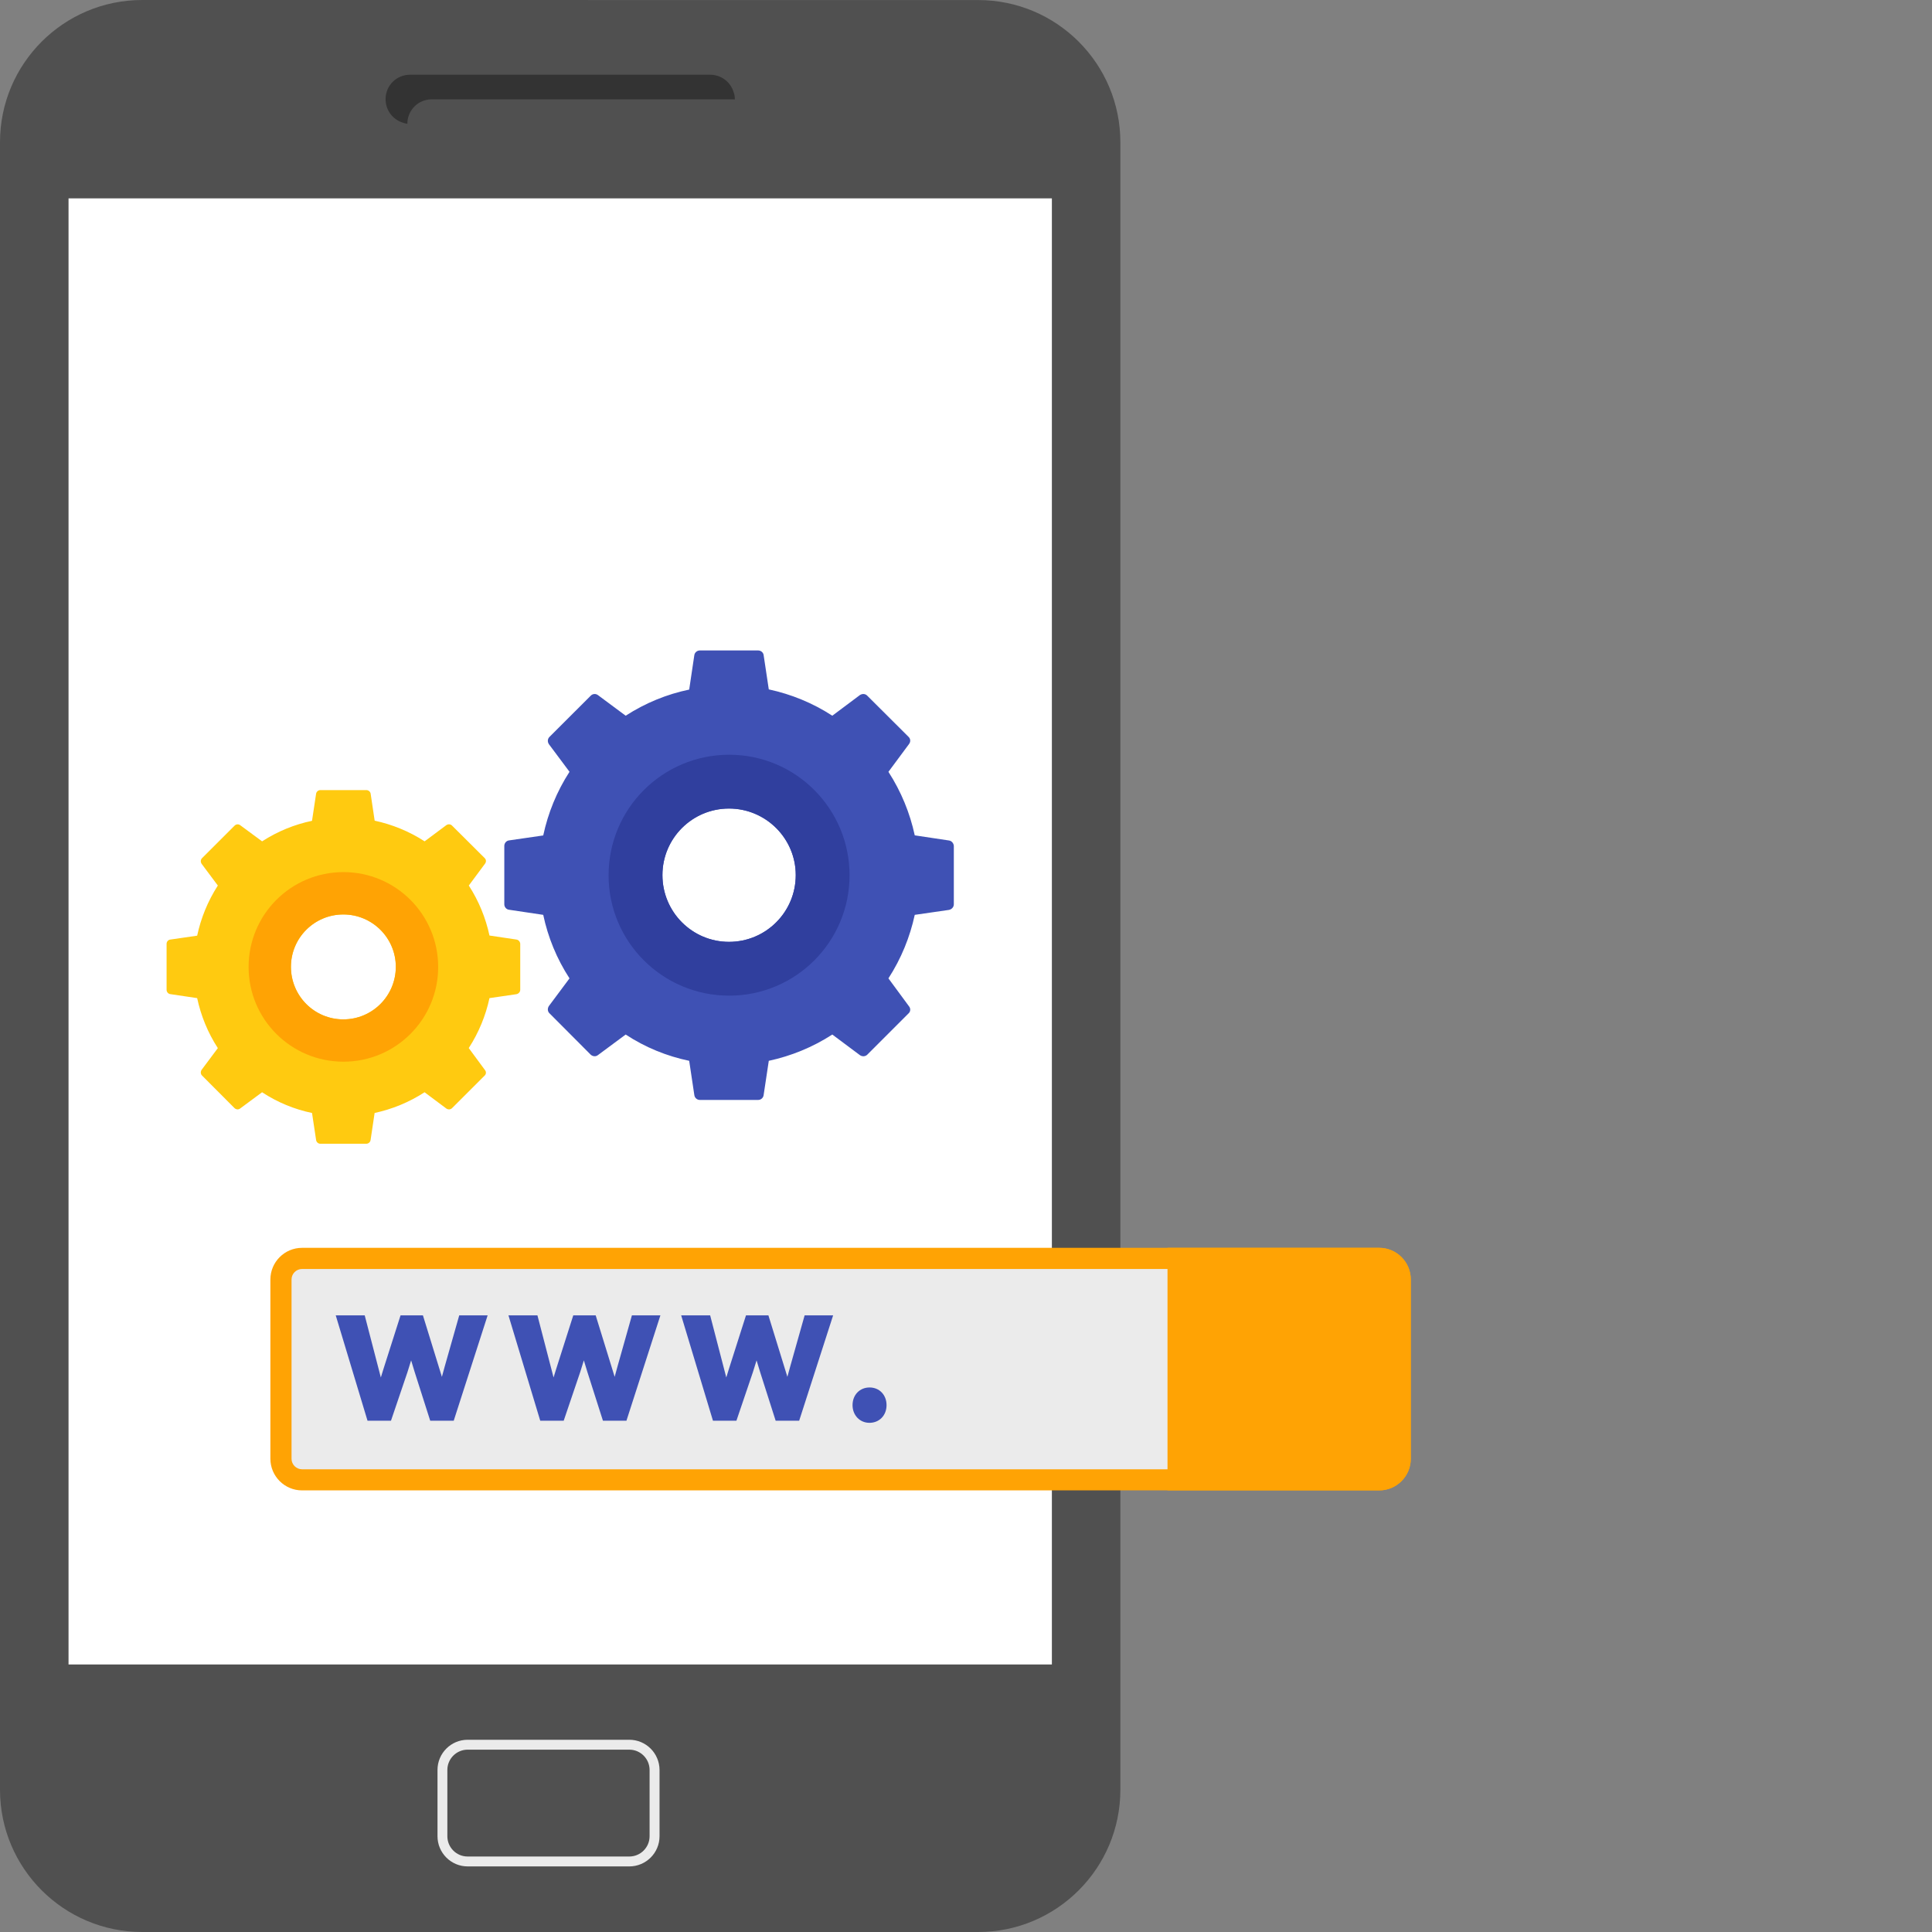 <svg xmlns="http://www.w3.org/2000/svg" width="40" height="40" viewBox="0 0 40 40" fill="none"><rect x="0" y="0" width="40" height="40" fill="#808080" stroke="none"/><g id="Frame 1000002899"><g id="XMLID_3690_"><g id="XMLID_3631_"><g id="XMLID_3372_"><path id="XMLID_3373_" d="M20.251 0.001L2.945 0C1.319 0 0 1.318 0 2.945V37.054C0 38.681 1.319 39.999 2.945 40H20.251C21.877 40 23.196 38.681 23.196 37.055V2.946C23.196 1.319 21.878 0.001 20.251 0.001Z" fill="#505050"></path><path id="XMLID_3374_" d="M1.419 4.107H21.778V34.461H1.419V4.107Z" fill="white"></path><g id="XMLID_3375_"><path id="XMLID_3376_" d="M13.03 36.02H9.682C9.337 36.02 9.058 36.3 9.058 36.645V38.017C9.058 38.362 9.338 38.642 9.682 38.642H13.03C13.374 38.642 13.655 38.362 13.655 38.017V36.645C13.654 36.3 13.374 36.02 13.03 36.02Z" fill="#EBEBEB"></path><path id="XMLID_3377_" d="M9.681 38.437C9.45 38.437 9.262 38.249 9.262 38.017V36.645C9.262 36.413 9.451 36.225 9.681 36.225H13.03C13.26 36.225 13.449 36.413 13.449 36.645V38.017C13.449 38.249 13.26 38.437 13.03 38.437H9.681Z" fill="#505050"></path></g><path id="XMLID_3378_" d="M15.214 2.053C15.214 2.334 14.982 2.565 14.701 2.565H8.489C8.439 2.565 8.389 2.559 8.345 2.541C8.133 2.478 7.983 2.284 7.983 2.053C7.983 1.772 8.208 1.547 8.489 1.547H14.701C14.932 1.547 15.126 1.697 15.189 1.909C15.207 1.952 15.214 2.002 15.214 2.053Z" fill="#333333"></path><path id="XMLID_3381_" d="M15.328 2.224C15.328 2.506 15.097 2.737 14.816 2.737H8.603C8.553 2.737 8.503 2.731 8.459 2.712C8.441 2.669 8.434 2.612 8.434 2.562C8.434 2.281 8.659 2.056 8.941 2.056H15.153C15.203 2.056 15.259 2.062 15.303 2.081C15.322 2.124 15.328 2.174 15.328 2.224Z" fill="#505050"></path></g><g id="XMLID_3650_"><path id="XMLID_3660_" d="M28.554 25.835H6.254C5.892 25.835 5.598 26.129 5.598 26.491V30.201C5.598 30.563 5.892 30.857 6.254 30.857H28.554C28.916 30.857 29.209 30.563 29.209 30.201V26.491C29.209 26.129 28.916 25.835 28.554 25.835Z" fill="#FFA304"></path><path id="XMLID_3647_" d="M6.254 30.42C6.134 30.42 6.036 30.322 6.036 30.202V26.491C6.036 26.371 6.133 26.273 6.254 26.273H28.554C28.674 26.273 28.773 26.371 28.773 26.491V30.202C28.773 30.323 28.675 30.42 28.554 30.42H6.254Z" fill="#EBEBEB"></path><path id="XMLID_3659_" d="M28.554 25.835H24.172V30.857H28.554C28.916 30.857 29.209 30.563 29.209 30.201V26.491C29.209 26.129 28.916 25.835 28.554 25.835Z" fill="#FFA304"></path></g><g id="XMLID_3382_"><path id="XMLID_3383_" d="M9.206 28.297C9.186 28.369 9.166 28.439 9.149 28.506C9.129 28.437 8.756 27.233 8.756 27.233H8.293L7.943 28.331C7.924 28.394 7.904 28.457 7.885 28.519C7.868 28.451 7.551 27.233 7.551 27.233H6.951L7.609 29.414H8.095L8.437 28.406C8.464 28.323 8.489 28.244 8.512 28.165C8.534 28.242 8.558 28.321 8.584 28.402L8.907 29.414H9.394L10.096 27.233H9.508L9.206 28.297Z" fill="#3F51B4"></path><path id="XMLID_3666_" d="M12.783 28.297C12.762 28.369 12.743 28.439 12.726 28.506C12.706 28.437 12.333 27.233 12.333 27.233H11.869L11.519 28.331C11.5 28.394 11.48 28.457 11.461 28.519C11.444 28.451 11.127 27.233 11.127 27.233H10.527L11.185 29.414H11.671L12.013 28.406C12.04 28.323 12.065 28.244 12.088 28.165C12.111 28.242 12.134 28.321 12.16 28.402L12.483 29.414H12.97L13.673 27.233H13.083L12.783 28.297Z" fill="#3F51B4"></path><path id="XMLID_3668_" d="M16.359 28.297C16.339 28.369 16.319 28.439 16.302 28.506C16.282 28.437 15.909 27.233 15.909 27.233H15.445L15.095 28.331C15.076 28.394 15.056 28.457 15.037 28.519C15.021 28.453 14.703 27.233 14.703 27.233H14.103L14.761 29.414H15.247L15.589 28.406C15.616 28.323 15.641 28.244 15.664 28.165C15.687 28.243 15.71 28.321 15.736 28.402L16.059 29.414H16.546L17.249 27.233H16.659L16.359 28.297Z" fill="#3F51B4"></path><path id="XMLID_3669_" d="M18.004 28.726C17.799 28.726 17.651 28.88 17.651 29.092C17.651 29.301 17.801 29.458 18.001 29.458C18.206 29.458 18.355 29.304 18.355 29.092C18.355 28.88 18.207 28.726 18.004 28.726Z" fill="#3F51B4"></path></g></g><g id="XMLID_3661_"><g id="XMLID_3663_"><g id="XMLID_3664_"><path id="XMLID_3674_" d="M19.645 17.401L18.939 17.295C18.84 16.836 18.659 16.39 18.394 15.98L18.818 15.408C18.857 15.358 18.854 15.298 18.811 15.256L17.956 14.404C17.917 14.362 17.854 14.358 17.804 14.39L17.232 14.818C16.825 14.553 16.377 14.372 15.917 14.273L15.81 13.562C15.803 13.509 15.754 13.467 15.697 13.467H14.489C14.432 13.467 14.382 13.51 14.375 13.566L14.269 14.277C13.81 14.372 13.364 14.553 12.954 14.818L12.382 14.393C12.335 14.357 12.272 14.361 12.23 14.404L11.378 15.255C11.335 15.297 11.332 15.357 11.364 15.407L11.791 15.979C11.526 16.389 11.346 16.834 11.247 17.297L10.537 17.4C10.483 17.407 10.441 17.457 10.441 17.513V18.722C10.441 18.779 10.483 18.828 10.537 18.835L11.247 18.941C11.345 19.404 11.526 19.849 11.791 20.256L11.364 20.829C11.332 20.878 11.335 20.942 11.378 20.981L12.23 21.836C12.272 21.874 12.336 21.881 12.382 21.843L12.954 21.419C13.364 21.688 13.809 21.867 14.269 21.963L14.375 22.67C14.382 22.73 14.432 22.773 14.489 22.773H15.697C15.754 22.773 15.803 22.73 15.81 22.673L15.917 21.963C16.376 21.864 16.822 21.684 17.232 21.419L17.804 21.846C17.854 21.881 17.917 21.874 17.956 21.836L18.811 20.981C18.854 20.942 18.857 20.878 18.818 20.832L18.394 20.256C18.659 19.846 18.839 19.401 18.939 18.941L19.645 18.839C19.705 18.828 19.748 18.779 19.748 18.722V17.513C19.744 17.461 19.705 17.408 19.645 17.401ZM15.093 19.5C14.33 19.5 13.715 18.881 13.715 18.118C13.715 17.358 14.33 16.74 15.093 16.74C15.856 16.74 16.475 17.359 16.475 18.118C16.475 18.882 15.857 19.5 15.093 19.5Z" fill="#3F51B4"></path><path id="XMLID_3670_" d="M15.097 15.626C13.717 15.626 12.6 16.742 12.6 18.122C12.6 19.498 13.717 20.614 15.097 20.614C16.473 20.614 17.589 19.498 17.589 18.122C17.589 16.742 16.473 15.626 15.097 15.626ZM15.093 19.5C14.33 19.5 13.715 18.881 13.715 18.118C13.715 17.358 14.33 16.74 15.093 16.74C15.856 16.74 16.475 17.359 16.475 18.118C16.475 18.882 15.857 19.5 15.093 19.5Z" fill="#303F9E"></path></g></g><g id="XMLID_3681_"><g id="XMLID_3682_"><path id="XMLID_3686_" d="M10.691 19.452L10.134 19.369C10.056 19.007 9.915 18.657 9.706 18.334L10.04 17.884C10.07 17.845 10.068 17.798 10.034 17.765L9.361 17.095C9.33 17.061 9.28 17.058 9.242 17.083L8.791 17.419C8.471 17.211 8.118 17.069 7.757 16.991L7.674 16.433C7.668 16.391 7.629 16.358 7.584 16.358H6.633C6.589 16.358 6.55 16.391 6.544 16.436L6.46 16.994C6.099 17.069 5.749 17.211 5.426 17.419L4.975 17.086C4.939 17.058 4.889 17.061 4.856 17.095L4.185 17.765C4.152 17.798 4.149 17.845 4.174 17.884L4.51 18.334C4.302 18.657 4.16 19.008 4.082 19.372L3.524 19.453C3.482 19.458 3.449 19.497 3.449 19.541V20.493C3.449 20.537 3.482 20.576 3.524 20.582L4.082 20.665C4.16 21.029 4.302 21.38 4.51 21.7L4.174 22.15C4.149 22.189 4.152 22.239 4.185 22.27L4.856 22.943C4.889 22.973 4.939 22.979 4.975 22.948L5.426 22.614C5.749 22.826 6.099 22.968 6.46 23.043L6.544 23.599C6.549 23.646 6.588 23.68 6.632 23.68H7.584C7.628 23.68 7.667 23.646 7.673 23.601L7.756 23.043C8.117 22.965 8.468 22.823 8.79 22.614L9.241 22.951C9.28 22.978 9.33 22.973 9.36 22.942L10.034 22.269C10.067 22.238 10.07 22.188 10.039 22.152L9.705 21.699C9.914 21.376 10.056 21.026 10.134 20.665L10.69 20.584C10.737 20.576 10.771 20.536 10.771 20.492V19.541C10.769 19.5 10.738 19.458 10.691 19.452ZM7.108 21.105C6.507 21.105 6.024 20.618 6.024 20.017C6.024 19.419 6.507 18.933 7.108 18.933C7.709 18.933 8.195 19.419 8.195 20.017C8.195 20.618 7.709 21.105 7.108 21.105Z" fill="#FFCA10"></path><path id="XMLID_3683_" d="M7.111 18.056C6.025 18.056 5.147 18.934 5.147 20.02C5.147 21.103 6.025 21.981 7.111 21.981C8.194 21.981 9.072 21.103 9.072 20.02C9.072 18.934 8.194 18.056 7.111 18.056ZM7.108 21.105C6.507 21.105 6.023 20.618 6.023 20.017C6.023 19.419 6.507 18.933 7.108 18.933C7.708 18.933 8.195 19.42 8.195 20.017C8.195 20.618 7.709 21.105 7.108 21.105Z" fill="#FFA304"></path></g></g></g></g></g></svg>